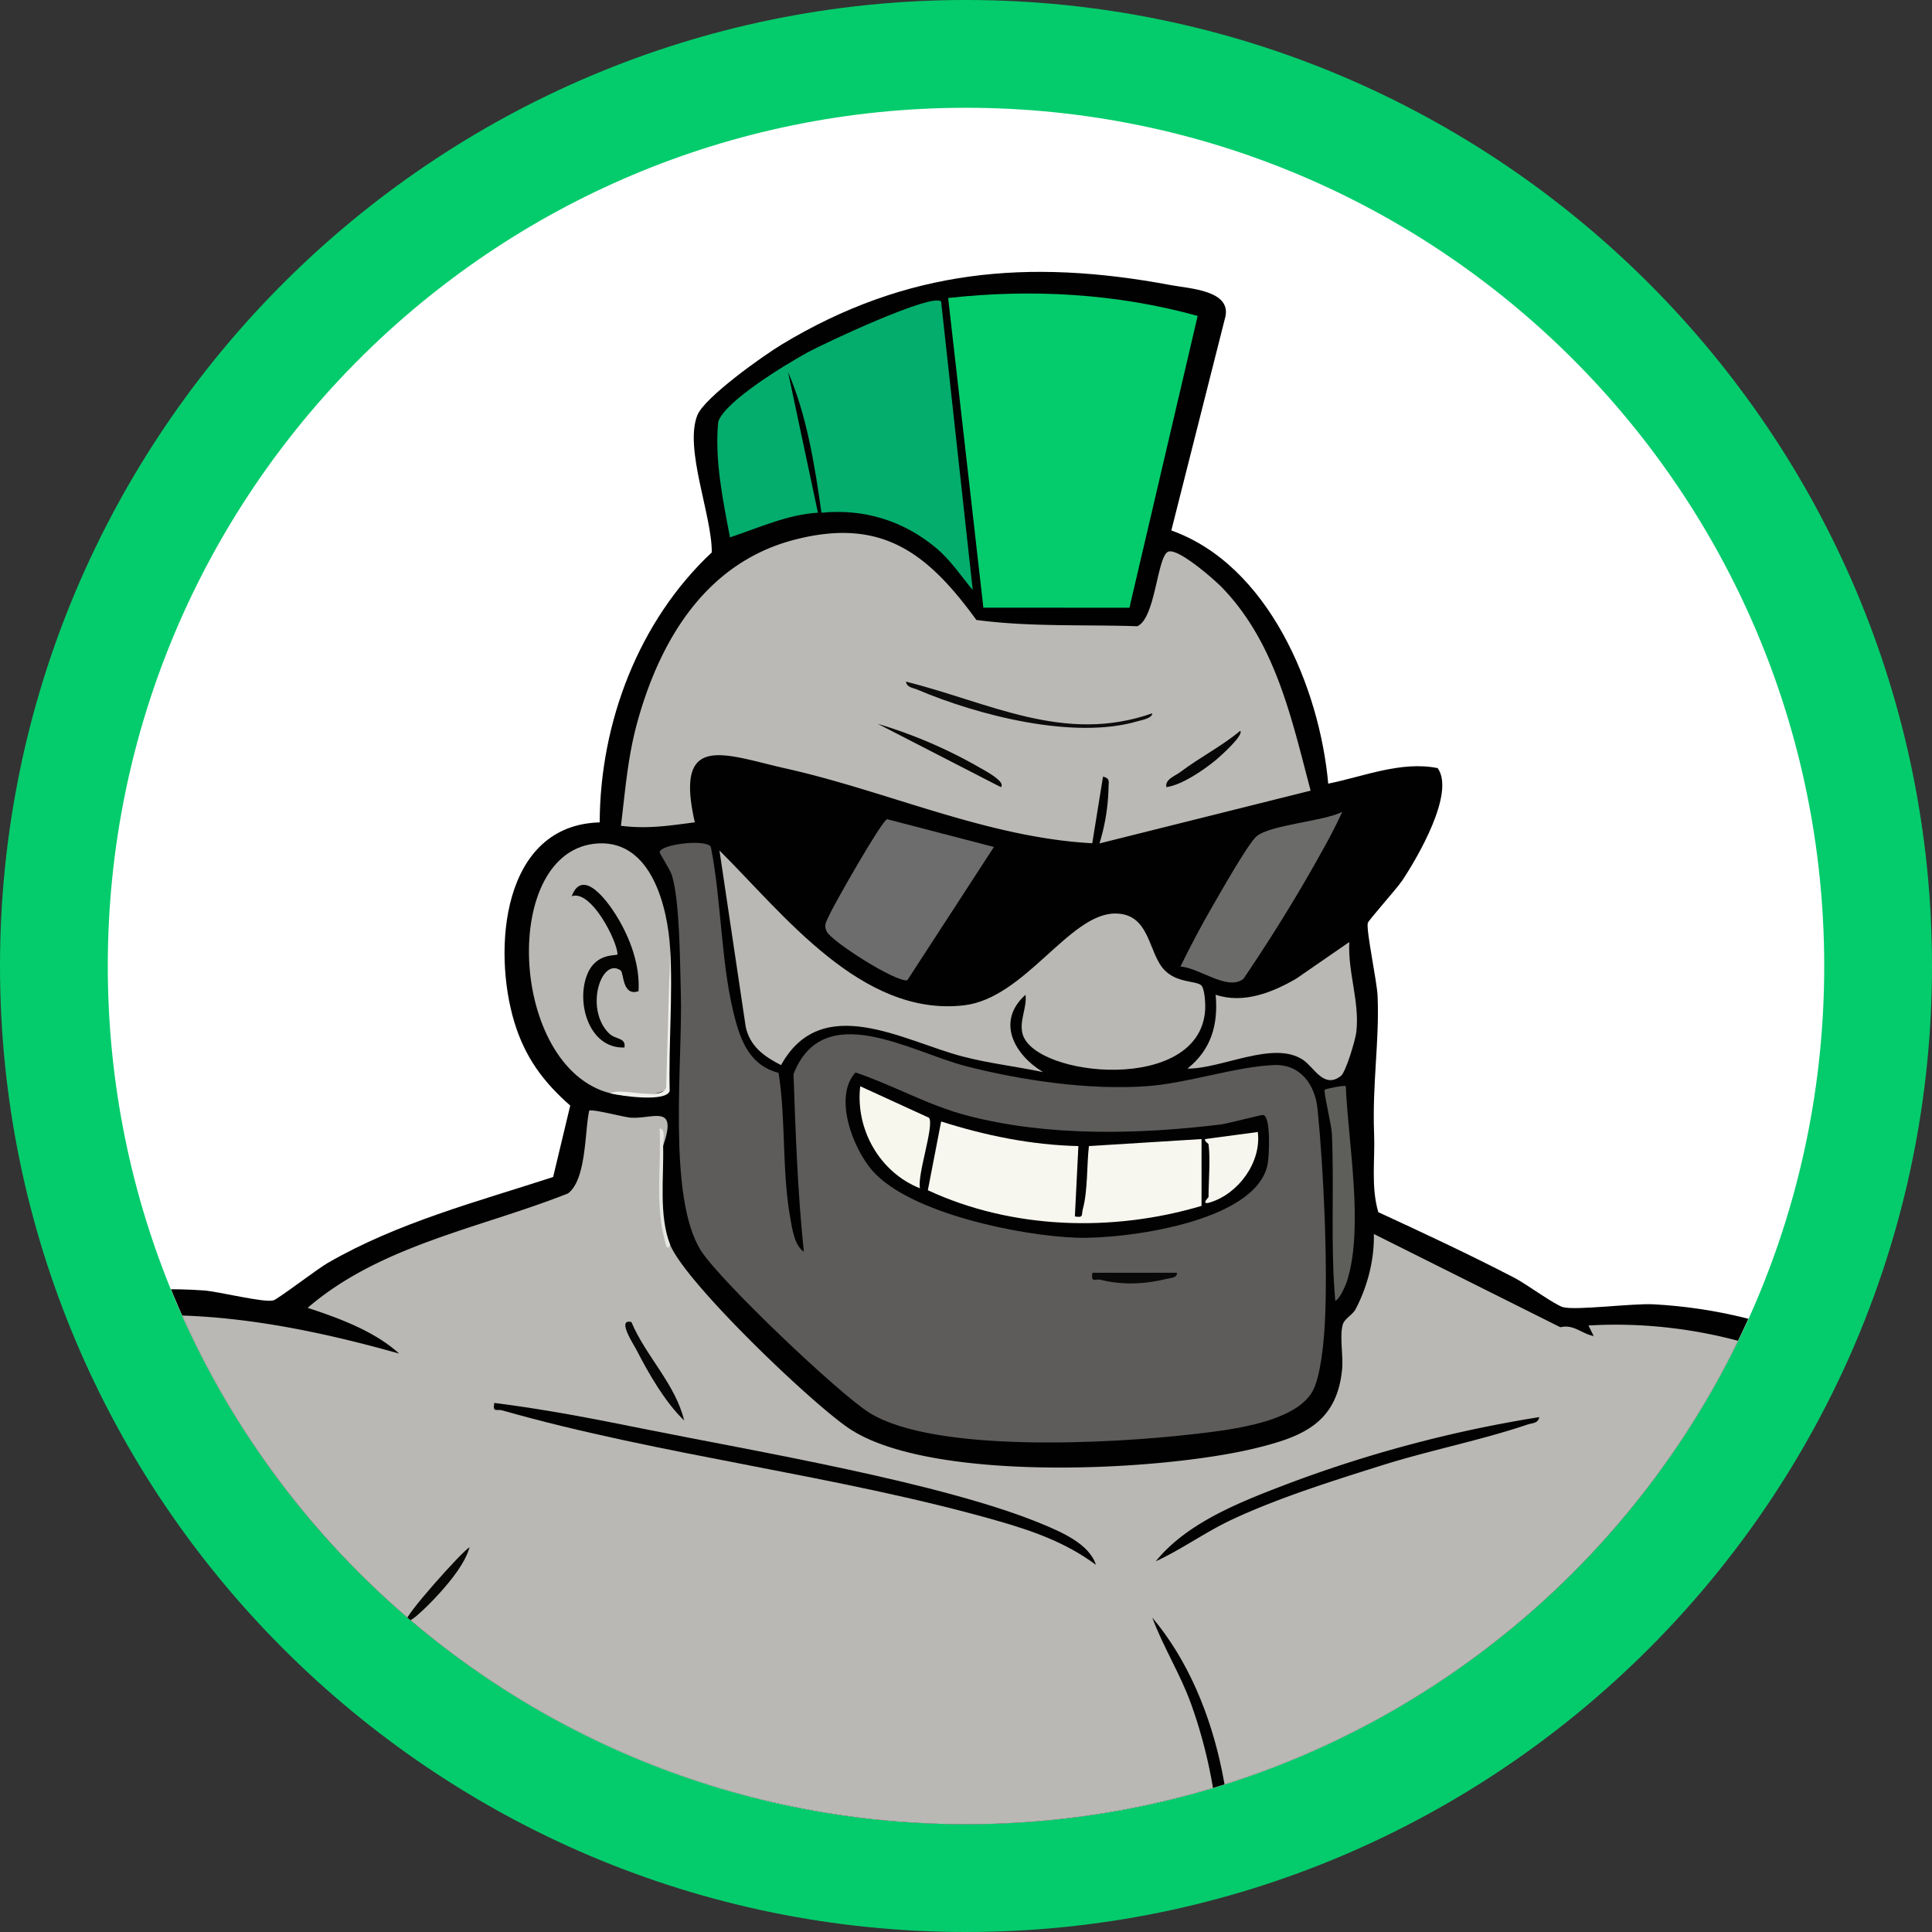 <svg xmlns="http://www.w3.org/2000/svg" xmlns:xlink="http://www.w3.org/1999/xlink" width="1201" height="1201" viewBox="0 0 1201 1201">
  <rect x="0" y="0" width="1201" height="1201" fill="#333333" stroke="none"/>
  <defs>
    <clipPath id="clip-path">
      <circle id="Ellipse_123" data-name="Ellipse 123" cx="533.5" cy="533.5" r="533.5" transform="translate(-5727 -2981)" fill="none" stroke="#04cc6c" stroke-width="67"/>
    </clipPath>
  </defs>
  <g id="Gruppe_12005" data-name="Gruppe 12005" transform="translate(14268 -7341)">
    <g id="Pfad_28124" data-name="Pfad 28124" transform="translate(-14201 7408)" fill="#fff">
      <path d="M 533.5 1100.5 C 220.855 1100.5 -33.5 846.145 -33.5 533.5 C -33.5 220.855 220.855 -33.5 533.5 -33.5 C 846.145 -33.5 1100.5 220.855 1100.5 533.5 C 1100.5 846.145 846.145 1100.5 533.5 1100.5 Z" stroke="none"/>
      <path d="M 533.5 0 C 238.856 0 0 238.856 0 533.5 C 0 828.144 238.856 1067 533.5 1067 C 828.144 1067 1067 828.144 1067 533.5 C 1067 238.856 828.144 0 533.5 0 M 533.5 -67 C 864.617 -67 1134 202.383 1134 533.5 C 1134 864.617 864.617 1134 533.5 1134 C 202.383 1134 -67 864.617 -67 533.5 C -67 202.383 202.383 -67 533.5 -67 Z" stroke="none" fill="#04cc6c"/>
    </g>
    <g id="Gruppe_maskieren_184" data-name="Gruppe maskieren 184" transform="translate(-8474 10389)" clip-path="url(#clip-path)">
      <g id="ChatGPT_Image_24._Juli_2025_18_00_23" data-name="ChatGPT Image 24. Juli 2025, 18_00_23" transform="translate(-6186.167 -2878.999)">
        <path id="Pfad_27060" data-name="Pfad 27060" d="M410.656,2759.292c14.743-25.2,71.682-95.984,76.034-115.364,3.15-14.021,4.44-41.189,4.987-56.26,3.522-98.805-29.333-202.664,11.156-297.27,25.221-58.951,81.416-98.783,88.984-164.953,1.05-9.275-16.712-63-18.987-80.65-12.665-99.134,17.871-205.267,55.538-296.023,12.031-29.005,31.477-61.51,40.8-90.449,6.956-21.59,3.894-49.523,6.19-72.557s15.29-61.094,15.29-78.769c0-15.246-12.315-51.032-15.006-70.3s-3.806-40.467-4.987-60.635l-1.881-2.494c-59.169-18.724-99.593-64.551-132.426-114.817-16.318,12.84-30.208,28.2-47.554,39.876-13.606,9.165-28.5,16.384-43.114,23.712,24.477,57.507,20.059,126.432-10.609,180.68-15.64,27.671-47.511,53.285-50.661,84.959-1.225,12.381-1.225,37.624.591,49.764.481,3.237.787,7.372,4.244,8.881,10.828,4.7,34.517,6.715,48.1,10.849,39.177,11.922,66.519,35.305,86.6,70.894,26.8,47.489,33.467,103.093-21.262,132.229,15.4,42.458-8.487,105.368-56.5,112.914-10.084,1.6-27.19-2.581-31.805-1.356-3.544.941-6.825,7.109-10.478,9.406-18.046,11.331-35.874,14.131-56.3,8.443-5.731-1.6-16.865-8.356-21.2-8.509-10.281-.328-27.605,9.712-48.123,7.831-23.624-2.187-40.489-17.915-57.376-21.371-21.021-4.287-33.971.022-57.441-10.368-33.927-15.027-36.945-34.823-45.8-67.941-21.809-81.59-19.162-157.166-46.067-238.3C21.143,1499.21-37.785,1399.421,31.8,1235.408c8.115-19.14,40.9-68.794,43.683-81,3.325-14.721.547-42.567,2.909-60.526,11.55-87.606,66.082-160.556,132.032-215.767,17.74-153.338,156.291-255.577,308.447-244.925,9.253.656,37.492,7.809,43.245,6.169,2.887-.809,26.971-19.315,33.774-23.252,43.529-25.155,92.637-37.974,140.126-53.438l10.631-44.4c-16.887-14.831-28.108-30.077-34.736-51.864-13.671-45.017-7.809-122.517,53.045-124.179.241-61.926,24.127-125.164,69.669-167.818.284-22.683-17.3-64.682-8.925-85.353,4.506-11.112,40.883-36.945,52.367-43.88C955.541-1.639,1031.335-8.377,1119.794,8.2c12.074,2.253,37.427,3.281,34.167,19.468L1120.3,160.754c60.373,21.48,92.156,97.559,97.537,157.384,21.962-4.419,45.411-14.24,68.05-9.646,11.046,15.509-12.8,56.02-22.049,69.888-3.5,5.228-21.087,24.762-21.415,26.424-1.006,5.206,5.753,36.158,6.125,45.608,1.137,28.436-3.391,54.182-2.187,85.309.634,16.3-2.034,32.942,2.6,48.8,28.5,13.146,56.982,26.468,84.85,40.926,7.022,3.653,24.915,16.756,30.011,18.134,8.094,2.165,43.158-2.494,56.435-1.772,154.584,8.443,276.358,131.289,281.454,286.2,72.1,53.285,114.708,134.7,112.236,225.7,29.268,25.593,55.8,52.17,76.341,85.528,77.194,125.426,33.642,275.089,25.352,412.174-2.975,49.348-2.122,99.374-4.375,148.744-3.456,76.231,3.128,124.617-75.794,160.447-29.355,13.321-32.2,5.184-58.491,6.934-19.556,1.312-28.5,13.759-55.626,7.175-8.618-2.078-20.824-12.293-26.074-13.387-4.309-.9-19.6,2.516-27.911,1.728-14.174-1.356-26.862-8.487-38.127-16.559-4.309-3.084-10.062-11.44-13.343-12.906-5.578-2.494-12.14-.328-18.046-1.641-35.327-7.831-61.707-39.549-55.757-76.6.919-5.8,7.372-16.712,7.394-20.212,0-5.184-10.806-24.7-12.053-35.239-7.393-63.019,53.351-118.448,104.821-144.172l1.772-3.894c-12.4-35.5-16.187-68.444-45.564-94.518-28.874-25.636-54.029-37.47-75.313-73.432-32.177-54.357-26.84-111.733-25.68-172.281-26.577-10-46.5-31.368-64.179-52.8-8.6,12.971-17.04,26.511-27.408,38.17-7.569,8.509-20.278,17.04-26.227,24.083s-15.027,93.818-17.828,111.23c-4.112,25.483-15.881,62.6-17.171,85.747-.919,16.427,4.09,56.567,6.869,74.022,5.381,33.664,35.436,76.734,49.742,109.939,45.433,105.521,59.716,223.6,29.836,335.462-2.909,10.915-16.449,44.077-16.515,51.36-.088,10.456,9.559,35.808,10.762,50.639,1.509,18.637.678,39.133-3.347,57.332-1.684,7.656-8.312,20.649-8.837,25.768-2.187,21.634,9.253,75.663,10.368,102.437,3.719,90.69-7.306,182.933-10.981,273.492l3.15,5.578c20.868,13.168,40.708,27.8,60.919,41.889,8.312,5.8,19.249,16.8,26.971,21.152,18.134,10.259,50.989,16.449,72.25,26.183,34.277,15.684,60.941,38.148,68.532,76.931,10.106,7.437,7.438,30.208,3.391,41.5-14.984,41.714-97.34,47.183-134.526,46.986-66.213-.328-131.267-16.69-192.974-38.083l-89.137-12.118c-36.552-7.9-61.882-13.584-67.832-53.548-1.356-9.144-3.675-30.93,4.244-35.042q-5.775-15.224,1.75-33.03c37.4-83.428,5.622-172.193-47.926-240.878-53.46-82.9-20.562-176.415,14.721-257.852q7.842-23.2-10.062-45.017c-55.692-75.728-98.062-162.7-103.508-259.537l-19.774,65.032c-25.112,79.775-57.485,162.219-122.8,216.138-9.953,10.762-42.48,76.3-42.808,88.394l3.15,67.854c8.706,84.653-31.477,149.531-83.778,211.392-26.118,54.357-58.491,121.9-36.158,181.818l-3.369,5.709,4.856,2.734c8.575,34.408,10.215,97.537-25.44,117.136-8.028,39.745-37.908,63.916-74.394,78.965-19.862,8.2-46.308,16.821-66.913,11.156-34.78,2.756-96.093-3.521-129.057-15.312-86.447-15.465-55.057-103.027-21.2-153.928l5.884-1.378Z" transform="translate(0 0)" fill="#010101"/>
        <path id="Pfad_27061" data-name="Pfad 27061" d="M425.117,1252.077q-.558-13.124,23.515-10.412c141.2-9.559,284.495-4.878,424.446.678l2.647,9.734c-1.291,20.1-2.887,52.345,14.218,65.622,31.827,24.652,102.524,22.29,141.526,31.28,15.771,3.631,31.892,11.462,47.686,15.749,69.538,18.877,155.372,31.871,225.763,11.418,40.664-11.812,56.26-29.683,47.642-73.759,51.6,7.918,196.43,45.3,81.722,98.127-88.284,40.664-230.291,58.032-327.828,68.094-245.69,25.374-516.886,24.455-763.363,6.562-32.439-2.362-64.857-8.224-97.362-8.75-.5-3.828,4.944-2.056,7.612-2.165,5.1-.219,10.237.153,15.334,0l-5.469-2.187c47.686-3.784,109.764-24.915,130.939-71.419,2.931-6.431,4.178-16.931,6.759-21.131,1.772-2.887,13.671-10.237,17.609-15.749,16.821-23.515,11.025-74.284,6.584-101.693Z" transform="translate(291.777 1467.842)" fill="#afafaa"/>
        <path id="Pfad_27062" data-name="Pfad 27062" d="M288.025,1262.407c-32.746,55.91-69.363,125.033,15.312,155.306-11.506,2.362-27.452-2.844-39.4-5.447-38-8.312-79.206-17.915-114.511-34.233-21.612-10-65.754-32.614-36.442-59.891,28.349-26.4,124.967-50.114,164.515-56.588C281.353,1260.919,284.415,1259.454,288.025,1262.407Z" transform="translate(122.632 1496.885)" fill="#afaea9"/>
        <path id="Pfad_27063" data-name="Pfad 27063" d="M7.756,1069.821c3.74-40.708,16.209-83.953,33.117-121.1,8.881-19.512,36.858-59.082,40.27-75.663,4.134-20.059,2.034-47.883,5.972-70.588,13.5-77.631,57.616-137.588,114.2-189.846,1.072,13.978,2.866,27.452,7.415,40.8,1.137,3.369-1.969,6.278,4.594,5.119-6.672-90.034,26.665-169.853,94.037-228.607,95.415-83.231,209.226-72.775,323.759-40.467-15.334-13.956-37.317-22.005-56.873-28.436,45.214-38.98,107.336-49.523,161.825-71.113,11.484-8.618,10.368-38.214,13.168-51.382,1.4-1.4,21.218,3.872,25.505,4.244,13.89,1.159,29.836-9.187,20.43,17.652-1.553,17.193-3.981,48.232,4.375,61.248,9.34,23.58,88.678,99.462,111.755,114.642,51.054,33.555,193.17,26.336,252.165,11.965,28.808-7.022,50.529-15.421,53.832-48.976.831-8.334-1.684-20.78.459-27.977,1.05-3.544,6.059-5.928,7.962-9.537,7.394-14.087,11.7-30.755,11.309-46.679l115.933,57.966c8.531-1.925,12.928,3.915,20.737,5.49l-3.259-6.562c141.722-8.4,282.373,89.575,301.863,234.031a29.823,29.823,0,0,0-.787,8.465c1.159,27.452,1.487,54.97,1.816,82.815a10.859,10.859,0,0,0,1.138-1.6l4.353,8.728,7.678-43.726c56.785,41.364,95.284,105.543,101.693,176.109,1.072,11.681-2.472,29.639,1.684,39.877,3.784,9.34,26.774,25.155,34.5,33.314,68.2,72.1,90.384,147.191,86.447,246.237l-19.774,195.686c-2.209,5.315-1.225,14.918,0,21.874-.044,4.79,1.619,12.337-2.187,15.312-1.466-.241-1.028-10.587-1.028-10.062q-.984,62.013,1.028,121.62c-.722,24.565-2.1,93.6-10.521,113.067-10.959,25.286-69.735,63.763-98.827,59.716l35.021-25.111c17.543-17.959,34.977-29.18,35.086-56.917.022-6.759-.284-18.987-6.672-22.968,5.972,45.017-26.293,72.8-61.991,92.243-23.558,12.84-56.741,29.793-80.212,8.4,6.453-1.641,13.212-5.1,18.965-8.4,14.437-8.29,72.906-42.261,72.906-58.338v-31.718c-6.606-1.028-3.522,1.6-4.441,5.315-2.187,8.9-1.772,18.44-6.059,26.84-9.231,18.046-86.687,58.229-107.052,61.379-29.049,4.484-70.5-26.774-78.331-54.051-8.99-31.346,5.84-64.244,39.986-69.56,6.409-1.006,29.88-1.728,34.3,1.422,3.128,2.209,1.553,17.237-.766,21.174-6.475,10.937-29.88,5.512-25.286,18.462,29.224,1.312,42.02-10.609,38.083-40.292-1.6-11.965-16.515-41.5-31.477-38.477-3.5.7-2.975,2.669-1.138,5.469,2.144,3.281,18.855,16.384,15.29,20.78-22.793-6.672-49.523,1.838-67.875,16.34l-16.012,22.771c-29.027-14.415-45.323-51.4-37.011-82.378,10.7-39.833,47.358-70.982,80.869-91.937,14.2-8.881,39.177-18.724,50.857-27.89,18.046-14.174-22.049-8.072-28.283-.962-8.422-39.177-18.221-71.878-48.123-99.549-51.754-47.926-88.853-70.544-96.268-149.816a513.15,513.15,0,0,0,0-65.622c.109-2.516-.984-10.959,1.116-10.959,20.737,8.159,45.739,15.684,68.072,17.237,7.043.5,21.021,2.975,24.871-4.069-46.811-10.062-105.937-26.49-138.923-63.435-5.14-5.753-21.305-27.955-22.53-34.5-1.422-7.415,12.1-48.407,14.262-61.335a396.972,396.972,0,0,0,4.965-51.426c110.683-71.157,84.478-300.419-19.424-361.6-3.544-2.078-2.866-4.812-6.737.241,112.477,99.877,126.957,358.692-61.291,377.329a548.213,548.213,0,0,0-72.185,0c-47.817-3.675-91.456-14.656-135.6-32.811-1.312,5.95,1.816,3.719,4.353,5.4,58.47,38.761,193.892,53.5,258.705,29.071,5.884-2.209,11.243-5.622,16.909-8.225-3.916,71.113-26.949,142.9-89.312,183-5.775,64.879-16.974,129.1-30.427,192.689-32.264,25.921-79.666,35.174-120.133,41.736-24.5,3.981-52.607,7.853-77.281,9.122-4.681-.7-22.837-2.778-19.687,0-7.284,4.047-19.446,2.165-28.436,2.188a304.27,304.27,0,0,0-67.81,0c-83.122-1.794-176.677-7.853-254.877-37.142-11.484-4.309-43.748-17.609-52.17-24.39-3.522-2.844-3.653-4.025-5.206-7.918-5.6-14.284-10.434-45.126-13.059-61.313-1.75-10.806-8.006-45.761-7.306-53.92.088-.962,9.953-.24-2.187-10.937-20.562-18.112-55.188-31.542-79.775-53.657-11-9.887-55.232-57.748-53.2-70.675.481-3.106,26.118-37.908,30.667-46.045,22.771-40.861,38.148-90.318,41.189-137.085,5.075-1.378,3.653,1.2,5.009,2.778C713.262,892.509,828.1,909.111,970.2,878.4c42.37-9.165,91.871-21.5,122.473-53.592-19.424,9.231-36.7,19.971-57.354,26.84C894.161,898.59,735.945,895.134,633.378,775.5c-26.161-30.514-42.348-67.875-74.416-94.015-4.2-3.434-12.949-10.981-17.521-8.728,19.927,24.783,39.592,49.72,56.238,76.888-1.466,133.476-84.369,266.449-220.229,295.06-11.506,2.428-25.09,1.487-35.064,6.5,24.433,7.459,56.348,2.559,79.841-7.59,22.421,55.385,19.84,120.636-11.134,172.543-19.337,32.439-48.145,50.048-51.317,90.865-1.116,14.328-1.181,50.092,2.712,63.063,2.691,8.99,31.652,10.981,41.145,13.54,56.173,15.093,94.474,44.186,112.521,101.846,12.14,38.8-.634,57.769-27.211,85.2-5.906-16.1-17.762-32.33-34.977-37.317,2.341-13.168,8.815-29.246,8.881-42.545.022-5.031-.241-10.368-6.737-9.822-1.706,23.865-32.221,77.609-13.234,97.427,2.778,2.909,4.769,3.741,8.837,3.172-2.691-13.824-6.847-25.155-2.144-39.352,42.37,26.8,46.286,104.865-2.122,128.051-38.433,18.4-59.257-13.89-89.75-30.711,4.725-2.756,18.659,1.312,17.477-7.634-25.768,4.309-39.7-5.753-54.62-25.221-3.106-4.069-10.893-20.605-12.075-20.693-12.315-.722,8.662,32.264,10.915,34.977,12.228,14.765,23.143,15.728,35.983,25.265s25.046,24.258,39.483,31.63c-5.819,17.193-31.039,19.38-46.483,16.93-17.587-2.778-94.715-45.454-104.077-59.979-2.122-3.281-5.862-15.9-8.006-16.012-4.134-.219-2.144,6.256-1.837,8.312,4.878,30.952,47.6,44.82,68.532,63.807-38.061,9.253-90.428-15.006-114.664-43.9-2.931-3.478-9.318-16.646-10.062-17.3-8.553-7.547.088,17.477,1.137,19.665,4.615,9.646,12.162,15.946,18.593,24.04-21.021-4.637-56.632-17.565-65.054-38.827-15.553-39.22-25.724-109.742-31.171-152.572-1.75-13.759-.306-31.586-2.734-45.389C81.209,1335.11,17.577,1237.77,7.69,1131a550.068,550.068,0,0,0,0-61.248Z" transform="translate(9.166 282.964)" fill="#b9b8b4"/>
        <path id="Pfad_27064" data-name="Pfad 27064" d="M1004.817,703.389c1.575,19.468,1.947,40.9,4.419,60.132,6.715,52.213,49.939,110.508,67.832,164.034,6.125,18.352,32.374,122.8,25.746,134.132-1.641,2.8-40.664,23.493-46.876,26.38-90.821,42.2-199.645,58.688-299.457,52.892-6.628-.394-26.708-1.9-29.093-5.906l-15.64-105.74c26.249-1.159,56-6.584,80.234-17.127,46.789-20.365,125.3-103.9,155.635-146.229,4.834-6.737,15.574-24.74,2.122-11-67.569,68.991-122.32,157.166-230.422,161.256-10.3.394-20.54-4.375-30.646-.328l-39.614,127.242c-129.495,5.665-264.108-18.987-373.742-89.684-2.887-5.009,27.561-91.324,32.308-103.443,13.715-35,43.7-83.384,51.82-116.611,5.337-21.852,3.675-54.116,7-78.309,2.909-21.043,8.159-41.977,12.84-62.648,53.176,28.808,115.955,45.323,176.087,52.476,96.859,11.506,209.314,12.534,305.932-.262,48.386-6.409,101.19-16.712,143.538-41.276Z" transform="translate(326.719 822.202)" fill="#484946"/>
        <path id="Pfad_27065" data-name="Pfad 27065" d="M783.738,1708.93l-5.315-6.737c-34.342-2.931-68.641-1.116-103.049-1.925-107.008-2.494-228.672-6.584-334.784,4.134-4.353.437-5.337.219-7.437,4.528-2.494-15.356-10.762-38.52-9.931-52.607,1.356-23.1,20.715-82.641,29.574-106.024,16.887-44.514,53.329-71.682,74.81-113.308,35.3-68.379,23.077-123.479,21.371-195.2-.109-4.353,30.1-72.972,34.189-79.534,7.284-11.659,28.918-27.868,39.2-39.548,63.96-72.666,90.209-180.571,118.1-271.283,1.881,0,3.106,32.352,3.544,35.852,7.634,61.138,26.271,119.761,56.217,173.462,12.424,22.29,57.091,78.878,59.257,98.259,1.9,17.018-15.6,47.86-21.743,65.382-22.618,64.594-37.186,119.455-8.4,185.667,16.646,38.28,49.107,68.838,62.057,108.561,7.393,22.661,17,71.113,15.378,94.168-2.012,28.786-20.868,61.926-23.055,96.159Z" transform="translate(383.763 1010.989)" fill="#f5f5ec"/>
        <path id="Pfad_27066" data-name="Pfad 27066" d="M639.982,949.949c7.393,2.253,22.159,1.291,32.811,0h2.187a168.335,168.335,0,0,1,26.446,3l-.2,5.753c-23.777,67-52.651,120.789-104.974,169.546-13.146,12.271-31.367,21.087-39.4,37.164,6.234,3.215,13.212-5.971,18.593-7.656,1.641-.35,1.4,2.122,1.05,3.215-4.572,14.306-16.406,32-21.349,46.461-10.937,31.849-.372,83.69-2.69,119.8-2.866,44.383-18.112,84.609-43.245,120.811-5.14,7.415-16.756,24.433-23.449,29.049-9.515,6.562-30.624,7.721-42.655,8.75a990.078,990.078,0,0,1-100.621-2.187c-38.455-4.9-77.828-15.465-111.077-35.458-7.328-56.785-7.722-116.655,13.168-170.75,25.483-65.994,85.353-101.19,92.331-176.283,1.159-12.469-12.359-49.742-15.246-65.885-10.565-59.235-3.7-114.424,7.722-172.849l72.228,36.027c50.311,20.321,103.137,33.336,156.684,42.37l81.678,9.1Z" transform="translate(269.405 1024.062)" fill="#b9b8b4"/>
        <path id="Pfad_27067" data-name="Pfad 27067" d="M612.742,941l65.666-9.8c63-12.075,125.536-31.411,179.3-66.76a445.856,445.856,0,0,1-13.715,131.726c-3.981,15.552-18.746,49.435-19.162,61.926-.459,13.256,9.712,38.455,11,54.663,3.609,45.083-9.275,82.75-32.242,120.658l2.734,7.262,20.78-24.04c.9,26.315,5.534,52.432,6.584,78.747v96.246c-.044,6.868,1.815,16.843-2.187,21.874q-.951,6.431-2.187,15.312c-10.7,15.378-96.727,29.464-117.048,30.6-24.827,1.4-114.467-4.156-131.114-21.962-12.6-13.5-34.452-64.376-38.389-83.012-3.653-32.745-.284-63.96,4.375-96.246,4.025-16.3,21.48-70.719,29.6-83.056.656-1.006,2.341-2.909,3.194-2.231-1.925,5.381,14.306,22.027,13.1,12.118-1.9-15.6-10.937-56.588-17.018-70.5-10.128-23.165-38.389-54.9-52.5-78.747-17.543-29.617-33.074-62.932-39.767-96.924l24.04,4.375q-7.153.886-13.124,2.188c31.324-1.99,68.029-1.663,99.527,0-.306-1.837,1.422-2.822,5.162-2.975q25.626-.131,13.431-1.4Z" transform="translate(574.446 1026.449)" fill="#b8b7b3"/>
        <path id="Pfad_27068" data-name="Pfad 27068" d="M767.593,1128.44c.044,47.467-8.05,94.846-5.425,142.138l100.183,68.247c42.48,18.571,104.908,31.236,125.864,77.566,20.5,45.3,8.29,62.144-36.4,74.525-33.577,9.3-78.506,10.018-113.089,7.153-66.716-5.512-125.907-31.958-192.492-41.561-20.452-2.953-84.981-11.244-96.137-28.546-7.437-11.506-2.778-61.029.219-76.1,6.628-33.336,20.19-49.414,18.352-86.818-1.509-31.039-9.056-68.182-21.59-96.531-1.291-2.931-12.25-21.721-11.309-22.574,76.581,18.243,159.7,15.9,231.844-17.5Z" transform="translate(636.149 1339.926)" fill="#484946"/>
        <path id="Pfad_27069" data-name="Pfad 27069" d="M470.846,1478.571c-10.543,74.394-119.586,88.24-178.252,84.194-29.639-2.056-106.527-15.531-113.9-50.157-7.831-36.858,32.921-98,53.22-128.576,11.943-18,51.317-63.785,56.326-79.294,2.866-8.881,4.944-30.427,5.512-40.423,2.384-40.948-.9-84.894-2.253-125.864,74.2,35.874,160.294,38.958,240.594,26.271-20.584,30.405-31.761,68.969-40.948,104.493-3.412,13.19-10.959,37.558-11.418,50.026-.634,17.368,13.54,55.932,15.137,78.441s1.619,49.523-10.368,68.247c-1.378,2.166.219,3.916-4.9,2.8,0-10.237-.437-25.615-8.772-32.789-1.334,13.343,1.816,29.771,0,42.655Z" transform="translate(211.049 1351.812)" fill="#484846"/>
        <path id="Pfad_27070" data-name="Pfad 27070" d="M440.665,305.24c4.637,29.683,1.991,60.46,7.24,90.1,1.116,6.344,2.691,17.543,8.465,21.043-3.872-36.661-5.1-73.453-6.431-110.355,18.593-47.511,72.972-13.671,107.446-4.878s76.013,14.94,112.236,12.381c24.783-1.75,55.582-12.206,78.9-13.146,16.624-.678,25.658,12.206,27.19,27.43,3.719,36.661,6.5,97.077,4.506,133.5-.613,11.112-2.537,33.358-7.918,42.392-11.812,19.884-55.21,24-76.406,26.4-48.364,5.49-158.194,11.637-198.661-13.5-19.271-11.965-92.987-82.225-104.8-100.818C371.28,382.478,381.167,297.628,379.9,255.52c-.569-18.834-.569-57-5.578-73.169-1.072-3.434-7.634-13.453-7.59-14.262.306-4.922,28.5-8.356,31.805-3.412,6.912,34.649,6.168,75.335,15.64,109.043,4.156,14.809,10.478,27.321,26.446,31.521Z" transform="translate(435.495 192.682)" fill="#5d5c5b"/>
        <path id="Pfad_27071" data-name="Pfad 27071" d="M784.441,234.391,653.2,267.2a126.3,126.3,0,0,0,5.643-35.021c.044-3.281,1.094-5.381-3.434-6.518l-6.693,41.43c-65.426-3.544-126.848-32.221-190.589-46.5-37.558-8.422-69.494-23.3-56.457,33.489-16.077,2.1-29.268,4.222-45.936,2.166,2.734-22.2,4.2-42.983,10.368-65.076,14.262-51.207,42.917-98.5,97.3-112.7C517.708,64.3,546.254,86.478,576.68,128.28c33.183,4.44,66.672,2.778,100.009,3.915,11.506-4.9,12.337-44.23,19.446-46.417,6.365-1.969,28.546,17.412,33.686,22.793,33.008,34.517,42.83,81.219,54.642,125.8Z" transform="translate(422.433 88.101)" fill="#bab9b5"/>
        <path id="Pfad_27072" data-name="Pfad 27072" d="M603.829,20.08l-42.414,181.4-90.8-.044L448.72,8.946C500.693,3.171,553.344,6.1,603.829,20.08Z" transform="translate(532.851 7.308)" fill="#04cc6c"/>
        <path id="Pfad_27073" data-name="Pfad 27073" d="M682.924,248c2.6,1.816,2.975,12.4,2.712,15.924-3.85,51.8-105.346,41.364-113.374,14.9-2.472-8.159,2.734-16.493,1.728-24.7-18.571,16.6-6.912,37.383,10.959,48.1-16.646-3.565-33.839-5.447-50.332-9.8-36.442-9.6-87.3-40.314-112.608,5.425-10.456-5.315-19.446-11.7-21.984-23.952L383.73,164.44c39.855,39.527,88.371,103.6,152,96.246,37.886-4.375,65.447-57.179,94.081-57.07,21.809.087,20.255,24.521,30.6,35.2,7.568,7.809,18.746,6.562,22.508,9.187Z" transform="translate(455.681 195.26)" fill="#b9b8b4"/>
        <path id="Pfad_27074" data-name="Pfad 27074" d="M522.246,8.783l19.665,179.39c-7.459-8.968-13.759-18.7-22.9-26.293-20.321-16.887-44.645-24.412-71.156-21.809-4.047-28.83-9.122-60.7-20.78-87.5l18.593,87.475c-19.162,1.2-36.727,9.406-54.664,15.334-4.44-23.23-9.646-48.451-7.306-71.835,4.047-12.84,42.523-35.983,55.363-43.048,10-5.49,77.762-37.361,83.165-31.7Z" transform="translate(454.951 9.658)" fill="#04ad6c"/>
        <path id="Pfad_27075" data-name="Pfad 27075" d="M417.377,228.106l-1.509,87.234q-14.667,6.693-35.677,2.45c-63.282-16.056-68.794-151.981-7.59-155.328,33.358-1.837,43.245,39.9,44.776,65.644Z" transform="translate(391.388 192.841)" fill="#b9b8b4"/>
        <path id="Pfad_27076" data-name="Pfad 27076" d="M518.621,172.842l-53.81,82.815c-6.694,1.619-47.358-24.171-50.179-30.4-1.925-4.265-.109-5.95,1.422-9.537,2.887-6.737,32.811-59.213,36.18-60.176l66.388,17.281Z" transform="translate(491.386 184.692)" fill="#6c6d6c"/>
        <path id="Pfad_27077" data-name="Pfad 27077" d="M617.329,190.44c-.984,18.724,6.453,36.945,4.4,55.779-.525,4.9-6.5,25.068-9.646,27.518-10.521,8.159-16.559-5.25-23.318-9.887-18.4-12.556-50.529,5.49-72.032,5.294,14.765-11.79,19.206-27.321,17.521-45.914,17.237,5.8,35.261-1.378,50.114-10.018l32.986-22.771Z" transform="translate(613.607 226.132)" fill="#b9b8b5"/>
        <path id="Pfad_27078" data-name="Pfad 27078" d="M615.329,153.44c-5.862,12.949-13.059,25.483-20.1,37.842-12.84,22.421-26.774,44.492-41.255,65.907-9.756,8.05-27.518-6.89-39.242-7.525,5.972-12.271,12.49-24.608,19.315-36.442,4.9-8.487,22.465-39.592,27.824-44.361,8.268-7.393,41.845-9.406,53.482-15.4Z" transform="translate(611.232 182.198)" fill="#6b6b6a"/>
        <path id="Pfad_27079" data-name="Pfad 27079" d="M745.94,861.061c.678.9-2.122,6.978-2.187,9.734-.306,18.046,5.578,32.286,15.334,46.985-33.686-6.825-56.676-40.555-45.914-74.35,3.544,5.95,31.63,16.143,32.745,17.631Z" transform="translate(843.688 1001.501)" fill="#bab9b6"/>
        <path id="Pfad_27080" data-name="Pfad 27080" d="M568.892,231.529c1.509,35.239,11.156,86.731,1.05,120.264-.919,3.084-4.484,11.7-7.568,13.168-3.084-34.474-.591-69.407-2.122-103.99-.241-5.425-5.294-26.118-4.484-27.233.394-.547,12.25-3.084,13.146-2.209Z" transform="translate(659.857 274.706)" fill="#5e5e5b"/>
        <path id="Pfad_27081" data-name="Pfad 27081" d="M512.756,1140.686c-6.934-32.68-3.544-64.179,4.375-96.246,4.025,2.1,1.881,7.7,1.247,11.047-5.337,27.539-7.2,45.367-4.047,73.825C514.725,1132.833,516.825,1138.411,512.756,1140.686Z" transform="translate(604.435 1240.183)" fill="#ccccc9"/>
        <path id="Pfad_27082" data-name="Pfad 27082" d="M606.84,899.641c2.8.088,11.046-1.794,10.915,2.166-7.612.481-15.421-.591-23.034-.066-2.822.2-5.731,2.275-6.475,2.275H488.72v-2.165c4.353-.131,8.771.087,13.124-.022,23.668-.613,47.489.722,71.178.087,11.112-.284,21.48-2.647,33.817-2.275Z" transform="translate(580.347 1067.807)" fill="#ebebe7"/>
        <path id="Pfad_27083" data-name="Pfad 27083" d="M380.341,1148.627a495.9,495.9,0,0,1-100.621-2.187Z" transform="translate(332.178 1361.299)" fill="#eeede9"/>
        <path id="Pfad_27084" data-name="Pfad 27084" d="M352.72,282.124c6.912-3.85,31.827,5.184,34.692-3.587l2.494-86.1c1.706,28.764-1.006,59.323-.306,88.284-2.3,6.934-29.443,3.281-36.88,1.4Z" transform="translate(418.859 228.507)" fill="#f0f0ec"/>
        <path id="Pfad_27085" data-name="Pfad 27085" d="M869.065,771.2c.394,36.9,1.094,74.7,0,111.558-3.631-2.275-2.187-8.312-2.231-12.009-.459-37.186.437-74.394.022-111.58,3.916-2.953,2.188,10.74,2.188,12.031Z" transform="translate(1029.032 900.951)" fill="#efefeb"/>
        <path id="Pfad_27086" data-name="Pfad 27086" d="M772.294,496.136c-.087,2.559,1.663,9.187-2.165,8.728-.919-24.346,1.116-49.02.066-73.366-.35-7.875-5.709-18.024-.087-25.068,3.74,27.693,3.172,61.444,2.187,89.684Z" transform="translate(911.437 482.602)" fill="#eaeae6"/>
        <path id="Pfad_27087" data-name="Pfad 27087" d="M643.72,1157.686V1061.44C644.967,1092.829,643.895,1126.1,643.72,1157.686Z" transform="translate(764.397 1260.369)" fill="#e7e7e3"/>
        <path id="Pfad_27088" data-name="Pfad 27088" d="M668.9,522.785c-23.274,2.3-48.845,1.794-72.185,0,2.275-3.631,8.29-2.187,12.009-2.231,16.034-.175,32.155-.2,48.189,0,3.7.044,9.734-1.4,12.009,2.231Z" transform="translate(708.588 617.821)" fill="#efefeb"/>
        <path id="Pfad_27089" data-name="Pfad 27089" d="M369.064,254.378c.5,19.38-2.756,43.245,4.375,61.248-2.166,5.534-3.3-2.537-3.675-3.959-5.687-22.115-1.772-45.542-2.865-68.225,3.959-.131,2.1,8.137,2.166,10.915Z" transform="translate(435.327 289.064)" fill="#e6e7e2"/>
        <path id="Pfad_27090" data-name="Pfad 27090" d="M8.45,679.688a349.237,349.237,0,0,1,0-61.248c3.631,2.275,2.187,8.29,2.231,12.009C10.856,646.242,12.322,664.66,8.45,679.688Z" transform="translate(8.472 734.345)" fill="#f1f0ec"/>
        <path id="Pfad_27091" data-name="Pfad 27091" d="M532.53,715.785c-22.53.066-45.279.481-67.81,0,2.275-3.631,8.29-2.187,12.009-2.231,14.568-.153,29.246-.175,43.814,0,3.7.044,9.734-1.4,12.009,2.231Z" transform="translate(551.85 846.992)" fill="#e3e3df"/>
        <path id="Pfad_27092" data-name="Pfad 27092" d="M692.269,675.062c-1.816-19.446-.787-45.826,0-65.622,3.631,2.275,2.188,8.29,2.231,12.009C694.675,638.729,696.119,658.526,692.269,675.062Z" transform="translate(820.843 723.659)" fill="#f3f3ef"/>
        <path id="Pfad_27093" data-name="Pfad 27093" d="M422.833,902.663c10.893-.219,21.918-.087,32.811,0-14.021,4.987-31.171.875-45.914,2.166C410.168,900.782,419.7,902.729,422.833,902.663Z" transform="translate(486.554 1071.347)" fill="#e4e4e0"/>
        <path id="Pfad_27094" data-name="Pfad 27094" d="M431.72,902.454c9.45.088,18.987-.087,28.436,0,.634.569-1.6,7.109-2.187,8.728-2.844-13.321-18.046-1.947-26.249-8.75Z" transform="translate(512.665 1071.557)" fill="#e4e4e0"/>
        <path id="Pfad_27095" data-name="Pfad 27095" d="M537.894,714.823c-6.475.328-13.19.109-19.687,0-4.419-.066-15.224,2.012-17.477-2.165C512.52,713.9,526.957,709.858,537.894,714.823Z" transform="translate(594.608 845.766)" fill="#e3e3df"/>
        <path id="Pfad_27096" data-name="Pfad 27096" d="M643.907,1124.927c-.263,6.125,1.575,9.909-2.187,15.312V1107.45C645.723,1109.484,644.083,1120.881,643.907,1124.927Z" transform="translate(762.022 1315.002)" fill="#e7e7e3"/>
        <path id="Pfad_27097" data-name="Pfad 27097" d="M870.106,751.016c.35,7.2.066,14.656,0,21.874-4.9-7.875-1.028-19.577-2.165-28.414C871.615,743.907,870,748.588,870.106,751.016Z" transform="translate(1030.179 883.945)" fill="#efefeb"/>
        <path id="Pfad_27098" data-name="Pfad 27098" d="M693.872,422.061c-18.68-13.846-39.045-21.021-61.2-27.365-99.44-28.393-208.789-40.445-307.747-68.6-3.675-1.05-6.125,1.641-5.053-4.659,31.061,3.85,61.619,9.8,92.265,15.99,69.21,13.956,187.068,33.642,248.906,59.52C672.7,401.827,689.847,409.2,693.872,422.061Z" transform="translate(379.549 381.683)" fill="#020202"/>
        <path id="Pfad_27099" data-name="Pfad 27099" d="M628.219,545.769c-46.723,14.065-91.959,32.155-129.1,64.529-21.765,18.965-51.164,61.948-81.919,60.219-4.025-.219-25.855-7-27.408-8.815a17.937,17.937,0,0,1,0-4.331c.7-.831,15.312,6.081,20.737,6.562,34.189,3.128,58.382-37.427,82.006-58.01,39.089-34.058,84.631-52.17,134.591-64.463l1.05,4.309Z" transform="translate(462.722 642.938)" fill="#020202"/>
        <path id="Pfad_27100" data-name="Pfad 27100" d="M746.136,325.45c-.678,4-4.484,3.675-7.35,4.659-28.83,9.756-61.029,16.056-90.559,25.374-30.208,9.515-64.66,20.321-93.162,33.708-16.427,7.7-30.952,18.331-47.336,25.921,19.249-23.887,52.17-36.749,80.387-47.554a800.352,800.352,0,0,1,158.041-42.086Z" transform="translate(602.92 386.445)" fill="#020202"/>
        <path id="Pfad_27101" data-name="Pfad 27101" d="M532.979,623.034c23.23-57.945,18.812-128.861-2.165-187.046-6.694-18.549-17.237-35.13-24.084-53.548,43.945,52.148,56.7,135.642,45.279,201.7-.591,3.39-11.134,47.182-19.03,38.914Z" transform="translate(601.733 454.116)" fill="#020202"/>
        <path id="Pfad_27102" data-name="Pfad 27102" d="M55.415,666.594c1.75,19.862,10.893,49.917,19.315,68.182,9.734,21.13,25.2,38.148,37.558,57.573-8.225,7.262-40.183-42.983-43.442-49.5C49.18,703.43,41.459,648.285,56.53,606.44c3.937,3.041-1.094,10.215-1.094,12.009,0,15.29-1.312,33.292,0,48.123Z" transform="translate(57.753 720.096)" fill="#020302"/>
        <path id="Pfad_27103" data-name="Pfad 27103" d="M658.135,658.191c-1.487,10.915-11.79,35.873-17.937,45.5-21.043,32.921-78.2,40.883-113.33,28.852-1.859-4.812,5.687-3.478,7.743-3.347,18.68,1.225,30.164,3.194,49.239-.94,59.038-12.8,58.316-45.455,70.544-95.721.547-2.209.634-6.584,3.74-6.081-.962,10.018,1.312,22.005,0,31.718Z" transform="translate(625.299 743.811)" fill="#030302"/>
        <path id="Pfad_27104" data-name="Pfad 27104" d="M675.318,653.986c-7.918-9.843-10-23.3-16.559-34.823-26.161-45.936-69.3-51.229-112-71.747-2.6-1.247-6.475-1.159-7.043-4.966C598.78,553.693,672.408,584.229,675.318,653.986Z" transform="translate(640.906 644.114)" fill="#020303"/>
        <path id="Pfad_27105" data-name="Pfad 27105" d="M602.889,610.462l-17.521,9.778c-36.136,14.568-91.5,19.1-129.035,8.793-11.484-3.15-23.777-8.072-30.6-18.593,10.937,3.806,19.359,8.815,31.018,11.615,27.518,6.65,66.41,5.25,94.474,1.181,17.74-2.581,34.233-9.406,51.689-12.8Z" transform="translate(505.552 724.846)" fill="#040404"/>
        <path id="Pfad_27106" data-name="Pfad 27106" d="M435.916,504.6c11.943,12.25,13.19,26.665-2.822,36.071-22.4,13.168-79.491.328-81.066-29.53-1.75-33.03,65.426-25.483,83.887-6.518Z" transform="translate(417.998 579.917)" fill="#030303"/>
        <path id="Pfad_27107" data-name="Pfad 27107" d="M522.909,683.968c-2.319,2.384-8.225,2.887-8.159-.481,0-1.159,8.225-15.618,9.8-20.78,13.693-44.842,12.556-86.665-1.094-131.267,18.571,20.868,19.359,59.345,17.587,86.512C540.08,632.651,532.753,673.753,522.909,683.968Z" transform="translate(611.256 631.04)" fill="#030303"/>
        <path id="Pfad_27108" data-name="Pfad 27108" d="M170.417,755.434c10.368-48.692-3.915-94.409-19.687-139.995,26.38,28.371,38.28,97.427,24.652,132.951-1.072,2.778-1.247,6.431-4.965,7.043Z" transform="translate(179.014 730.783)" fill="#050505"/>
        <path id="Pfad_27109" data-name="Pfad 27109" d="M803.3,630.987c-3.631.591-2.341-5.294-2.253-7.722.5-13.978,3.39-26.533,2.253-41.451-2.647-34.518-18.265-65.8-30.558-97.384,32.2,38.214,47.073,98.455,30.58,146.535Z" transform="translate(917.597 575.22)" fill="#030303"/>
        <path id="Pfad_27110" data-name="Pfad 27110" d="M107.051,605.85c-3.806.525-2.056-4.965-2.144-7.612-1.662-44.273,31.3-97.187,63.413-125.8-11.834,25.44-31.083,46.286-43.092,71.725-9.253,19.6-15.64,40.117-18.156,61.707Z" transform="translate(124.215 560.983)" fill="#030303"/>
        <path id="Pfad_27111" data-name="Pfad 27111" d="M842.123,762.02c-3.872.394-2.341-7.415-2.122-9.778,4.4-48.495,11.593-67.022,2.3-118.339-.241-1.356-4.112-7.743.963-7.437,2.318.131,6.606,17.3,7.5,20.89,9.1,37.011,6.256,79.578-8.618,114.664Z" transform="translate(996.892 743.862)" fill="#030403"/>
        <path id="Pfad_27112" data-name="Pfad 27112" d="M650.063,613.162c-28.9,27.8-82.334,33.861-117.333,14.984,11.375-1.859,22.443,2.756,33.8,3.391,38.345,2.187,66.322-9.493,94.168-35.086C662.225,600.234,652.731,610.6,650.063,613.162Z" transform="translate(632.606 708.234)" fill="#030302"/>
        <path id="Pfad_27113" data-name="Pfad 27113" d="M684.1,479.851c47.51-5.665,1.356,67.241-33.139,49.479C625.2,516.053,664.394,482.191,684.1,479.851Z" transform="translate(762.906 569.409)" fill="#030303"/>
        <path id="Pfad_27114" data-name="Pfad 27114" d="M281.953,422.45c-39.789,27.715-90.3,36.9-131.223,63.413.153-5.6,8.312-9.843,12.424-12.709,33.927-23.515,80.541-35.7,118.8-50.7Z" transform="translate(179.014 501.624)" fill="#030303"/>
        <path id="Pfad_27115" data-name="Pfad 27115" d="M393.382,616.4c.569,3.85-4.944,2.144-7.131,1.662-32.177-7.2-72.1-51.689-82.531-82.619,25.243,31.827,52.345,62.648,89.64,80.956Z" transform="translate(360.676 635.79)" fill="#030303"/>
        <path id="Pfad_27116" data-name="Pfad 27116" d="M529.691,631.389c-.044-.722-5.184-17.609,2.165-9.843.744.787,3.872,18.353,4.134,21.043,2.45,25.484-1.444,52.411-14.678,74.481-1.684,2.8-15.159,20.737-13.54,8.378.766-5.862,11.922-20.605,14.853-28.917,1.881-5.337,7.065-23.493,7.065-27.933,0-12.162.678-25.177,0-37.186Z" transform="translate(602.812 735.614)" fill="#030302"/>
        <path id="Pfad_27117" data-name="Pfad 27117" d="M749.72,634.44c6.693,2.778,3.806,11.943,4.966,18,5.775,29.88,14.765,58.36,30.033,84.784-3.522,3.325-16.187-15.312-17.915-18.156-5.95-9.778-17.084-37.82-17.084-48.539Z" transform="translate(890.262 753.344)" fill="#040403"/>
        <path id="Pfad_27118" data-name="Pfad 27118" d="M551.157,673.45c-17.981,14.94-48.036,19.1-70.807,17.193-5.337-.437-31.586-5.753-34.167-8.509-1.575-1.663-1.116-4.659,3.062-4.178,11.309,1.312,23.974,5.556,35.239,6.365C508.021,686.006,528.977,680.078,551.157,673.45Z" transform="translate(528.848 799.665)" fill="#030303"/>
        <path id="Pfad_27119" data-name="Pfad 27119" d="M807.831,567.62c-7.087,28.764-25.374,57.551-48.1,76.538,1.838-8.443,7.722-16.515,12.184-23.887,9.6-15.815,20.3-32.92,30.493-48.32,1.662-2.537-.547-5.665,5.4-4.353Z" transform="translate(902.149 673.607)" fill="#030303"/>
        <path id="Pfad_27120" data-name="Pfad 27120" d="M166.372,636c-21.437-20.824-44.8-48.21-54.642-76.559,13.278,11.9,24.455,28.218,34.583,43.048C153.51,613.032,161.6,624.1,166.372,636Z" transform="translate(132.705 664.288)" fill="#040403"/>
        <path id="Pfad_27121" data-name="Pfad 27121" d="M445.984,713.165c-5.031,5.884-24.412-28.765-25.921-32.024-6.781-14.459-12.534-30.449-11.221-46.7L431.722,687c4.156,9.056,15.684,15.246,14.284,26.161Z" transform="translate(485.276 753.344)" fill="#040404"/>
        <path id="Pfad_27122" data-name="Pfad 27122" d="M392.9,640.984c-14.743,6.934-75.684-42.086-67.788-50.267,3.412-3.544,13.868,13.146,16.3,15.4,15.771,14.634,34.255,22.727,51.514,34.867Z" transform="translate(385.242 700.842)" fill="#040404"/>
        <path id="Pfad_27123" data-name="Pfad 27123" d="M797.092,478.473c-2.341,2.034-49-26.118-54.51-29.683-6.956-4.528-15.552-9.034-19.862-16.209,4.069-1.05,6.081,1.575,9.034,2.975,5.031,2.406,70.216,38.673,65.338,42.917Z" transform="translate(858.202 513.367)" fill="#040404"/>
        <path id="Pfad_27124" data-name="Pfad 27124" d="M427.424,677.565v60.154c0,.372-2.953,3.434-4.353,3.281-3.631-3.675-2.734-51.164-.656-58.688,1.072-3.894-.7-5.644,5.009-4.747Z" transform="translate(499.462 804.277)" fill="#050404"/>
        <path id="Pfad_27125" data-name="Pfad 27125" d="M360.749,298.558c9.034,21.349,27.277,38.433,32.833,61.226-11.593-11-22.115-29.158-29.552-43.7-1.816-3.565-12.665-19.8-3.281-17.521Z" transform="translate(423.912 354.255)" fill="#070707"/>
        <path id="Pfad_27126" data-name="Pfad 27126" d="M574.15,737.841c-4-.656-2.34-11.221-2.144-14.174,1.159-16.318,5.119-33.1,7.612-49.217,3.478,2.494,3.522,5.862,3.391,9.712-.241,7.284-1.553,21-2.537,28.283C579.29,721.107,576.49,729.507,574.15,737.841Z" transform="translate(678.639 800.852)" fill="#070707"/>
        <path id="Pfad_27127" data-name="Pfad 27127" d="M294.774,408.354c-2.253-2.013,34.78-43.486,39.352-45.914-2.734,9.953-11.681,20.8-18.549,28.458-2.341,2.625-18.221,19.752-20.8,17.456Z" transform="translate(349.936 430.367)" fill="#080807"/>
        <path id="Pfad_27128" data-name="Pfad 27128" d="M509.809,722.541c-1.6-1.487,10.478-17.3,9.953-21.743l3.128-26.358c3.434,11,4.9,22.027,1.619,33.314-1.225,4.244-9.187,19.927-14.721,14.787Z" transform="translate(605.216 800.84)" fill="#040403"/>
        <path id="Pfad_27129" data-name="Pfad 27129" d="M529.458,883.673c-1.662,1.575-13.212-7.962-15.334-9.8-12.928-11.046-24.718-24.849-38.3-36.07-29.989-24.718-64.179-43.661-95.327-66.607-1.137-.831-7.984-2.362-4.134-5.644,4.747-4.025,80.541,46.811,89.443,53.81,5.819,4.572,67.307,60.854,63.654,64.288Z" transform="translate(445.55 908.76)" fill="#010101"/>
        <path id="Pfad_27130" data-name="Pfad 27130" d="M351.68,969.44c.809,4.769-6.847,8.159-10.237,10.521-13.978,9.734-31.324,12.621-37.974,29.836-12.928,33.489-5.534,68.969.656,102.349.525,2.866,4.112,4.287-1.641,3.828-20.54-23.23-19.315-94.518-2.078-117.967,10.084-13.715,36.027-21.043,51.251-28.568Z" transform="translate(341.153 1151.127)" fill="#020302"/>
        <path id="Pfad_27131" data-name="Pfad 27131" d="M349.08,941.864c-8.881,31.739-4.134,64.113,15.684,90.384,2.581,3.412,23.974,21.283,13.8,23.339-2.166.438-14.065-9.625-16.34-12.052-20.715-21.9-27.649-53.439-23.887-82.925.306-2.428,6.037-23.777,10.74-18.768Z" transform="translate(400.625 1117.456)" fill="#030303"/>
        <path id="Pfad_27132" data-name="Pfad 27132" d="M357.259,1064.7c-19.052,29.99-29.224,60.329-34.692,95.437-1.662,10.718-1.269,22.246-2.406,32.593-.35,3.259-.481,6.737-4.44,7.568-6.037-34.255,3.565-77.872,19.249-108.692C336.632,1088.325,352.687,1060.326,357.259,1064.7Z" transform="translate(372.76 1263.692)" fill="#030303"/>
        <path id="Pfad_27133" data-name="Pfad 27133" d="M325.72,1095.1c14.065-16.1,35.524-24.871,46.833-43.923l20.955-45.739c1.225,42.371-28.24,77.807-67.788,89.662Z" transform="translate(386.799 1193.874)" fill="#030303"/>
        <path id="Pfad_27134" data-name="Pfad 27134" d="M297.519,1052.833,264.73,1173.119c1.181-35.742,8.64-76.056,23.668-108.649.569-1.225,5.731-15.728,9.121-11.637Z" transform="translate(314.379 1249.289)" fill="#040403"/>
        <path id="Pfad_27135" data-name="Pfad 27135" d="M554.091,919.575v57.967c0,12.053,11.637,45.082,18.724,55.648,1.925,2.865,11.79,11.221,11.856,12.162.547,9.909-16.8-8.05-18.352-10.04-19.949-25.505-23.646-78.353-17.7-109.283C549.366,922.112,548.579,918.306,554.091,919.575Z" transform="translate(648.409 1091.622)" fill="#050505"/>
        <path id="Pfad_27136" data-name="Pfad 27136" d="M582.049,1062.875c7.5,7.524,9.734,67.416,8.881,79.928s-2.778,34.824-13.19,42.567c8.159-42.764,7.547-77.106.459-119.739C577.478,1061.256,580.868,1061.694,582.049,1062.875Z" transform="translate(686.051 1261.122)" fill="#020202"/>
        <path id="Pfad_27137" data-name="Pfad 27137" d="M584.72,1032.54c23.58-16.624,43.18-34.342,56.479-60.526l11.309-22.574C652.048,985.357,620.112,1026.262,584.72,1032.54Z" transform="translate(694.339 1127.379)" fill="#030303"/>
        <path id="Pfad_27138" data-name="Pfad 27138" d="M624.321,1069.271c-9.056-4.747-9.69-16.143-14.109-24.149-5.359-9.756-15.049-21.7-19.074-31.28-4.878-11.637,7.831-.087,11.265,4.09,10.893,13.278,19.49,34.364,21.9,51.361Z" transform="translate(700.653 1197.853)" fill="#050505"/>
        <path id="Pfad_27139" data-name="Pfad 27139" d="M615.72,1223.48c14.962-12.14,37.339-15.159,54.663-24.04,4.681,4.812-17.084,15.312-19.687,16.384C640.46,1220.024,626.7,1223.633,615.72,1223.48Z" transform="translate(731.149 1424.233)" fill="#020201"/>
        <path id="Pfad_27140" data-name="Pfad 27140" d="M332.711,1231.646c.153,3.981,1.094,4.571-3.259,4.375-8.465-.415-19.534-5.031-28.743-6.278-14.525-1.969-29.311-1.159-43.442-2.516-1.947-.175-16.734-1.969-12.053-6.518,2.428-2.384,26.621-2.538,31.7-2.166,18.877,1.334,37.492,9.34,55.823,13.1Z" transform="translate(290.124 1446.734)" fill="#020202"/>
        <path id="Pfad_27141" data-name="Pfad 27141" d="M425.721,227.52c23.449,7.875,44.908,20.321,69.035,26.686,50.048,13.212,106.658,11.9,157.822,5.665,5.119-.634,25.265-6.147,26.6-5.928,4.9.831,3.762,25.7,2.712,30.864-7.306,35.939-89.356,46.461-118.8,45.433-34.452-1.2-103.4-15.028-126.8-41.627-12.118-13.781-24.477-45.826-10.565-61.094Z" transform="translate(498.233 270.162)" fill="#020202"/>
        <path id="Pfad_27142" data-name="Pfad 27142" d="M542.342,284.44c.5,3.128-3.85,3.172-6.081,3.741-13.3,3.325-27.736,4.069-41.1.678-3.675-.941-6.365,2.209-5.315-4.419Z" transform="translate(581.411 337.749)" fill="#080908"/>
        <path id="Pfad_27143" data-name="Pfad 27143" d="M589.839,136.137c.044,3.172-6.672,4.222-9.209,4.965-39.592,11.659-99.309-3.719-136.845-19.709-2.691-1.159-6.453-1.181-7.065-4.944,51.754,12.862,98.39,38.98,153.1,19.687Z" transform="translate(518.602 138.276)" fill="#0d0c0c"/>
        <path id="Pfad_27144" data-name="Pfad 27144" d="M505.246,167.8,428.73,128.45a297.255,297.255,0,0,1,63.457,27.277C494.374,157.018,508.636,164.367,505.246,167.8Z" transform="translate(509.115 152.525)" fill="#080807"/>
        <path id="Pfad_27145" data-name="Pfad 27145" d="M510.784,165.429c-.984-4.922,5.512-6.934,8.99-9.581,11.856-8.99,25.462-15.837,36.924-25.418,2.494,2.734-12.949,16.34-15.465,18.418-7.656,6.234-20.78,15.246-30.427,16.581Z" transform="translate(606.428 154.876)" fill="#070707"/>
        <path id="Pfad_27146" data-name="Pfad 27146" d="M383.257,240.335c-10.193,3.412-9.056-11.506-11.09-12.928-12.031-8.465-22.574,23.777-7.328,39.045,4.178,4.178,10.718,2.494,9.69,8.881-22.268.809-30.383-28.5-22.946-45.914,5.775-13.54,18.615-10.74,18.615-12.075-.044-8.028-16.34-40.358-28.458-36.07,6.847-18.177,22.4,3.3,28,12.468,8.378,13.671,14.524,30.405,13.54,46.592Z" transform="translate(405.822 206.839)" fill="#030302"/>
        <path id="Pfad_27147" data-name="Pfad 27147" d="M435.194,529.229c-14.349,17.324-57.376,8.99-72.6-5.972-20.584-20.212,2.362-33.774,23.952-32.811C401.114,491.08,451.512,509.52,435.194,529.229Z" transform="translate(421.038 582.306)" fill="#5f5f5d"/>
        <path id="Pfad_27148" data-name="Pfad 27148" d="M676.55,482.15c43.333-9.143-1.466,54.489-26.511,38.652C632.78,509.887,664.913,484.6,676.55,482.15Z" transform="translate(765.975 571.44)" fill="#5f5f5c"/>
        <path id="Pfad_27149" data-name="Pfad 27149" d="M613.065,293.926c-55.407,16.471-117.792,14.568-170.115-9.734l8.268-42.742c27.518,8.772,56.238,14.634,85.309,15.29l-2.187,43.748c5.687.941,3.937-.853,4.987-4.725,3.062-11.156,2.384-27.1,3.74-39.023l70.019-4.353v41.561Z" transform="translate(526 286.702)" fill="#f8f7ef"/>
        <path id="Pfad_27150" data-name="Pfad 27150" d="M461.085,294.875c-25.046-9.931-40.2-36.683-37.142-63.435l42.786,19.6C470.1,255.917,459.291,286.344,461.085,294.875Z" transform="translate(502.965 274.816)" fill="#f8f7ee"/>
        <path id="Pfad_27151" data-name="Pfad 27151" d="M523.934,252.1c-.087-.7-2.516-1.575-2.209-3.259l32.833-4.4c2.362,18.7-11.987,38.323-29.574,43.726-6.322,1.947-1.05-3.084-1.05-3.237,0-9.931,1.247-23.558,0-32.811Z" transform="translate(619.506 290.253)" fill="#f6f6ee"/>
      </g>
    </g>
  </g>
</svg>
